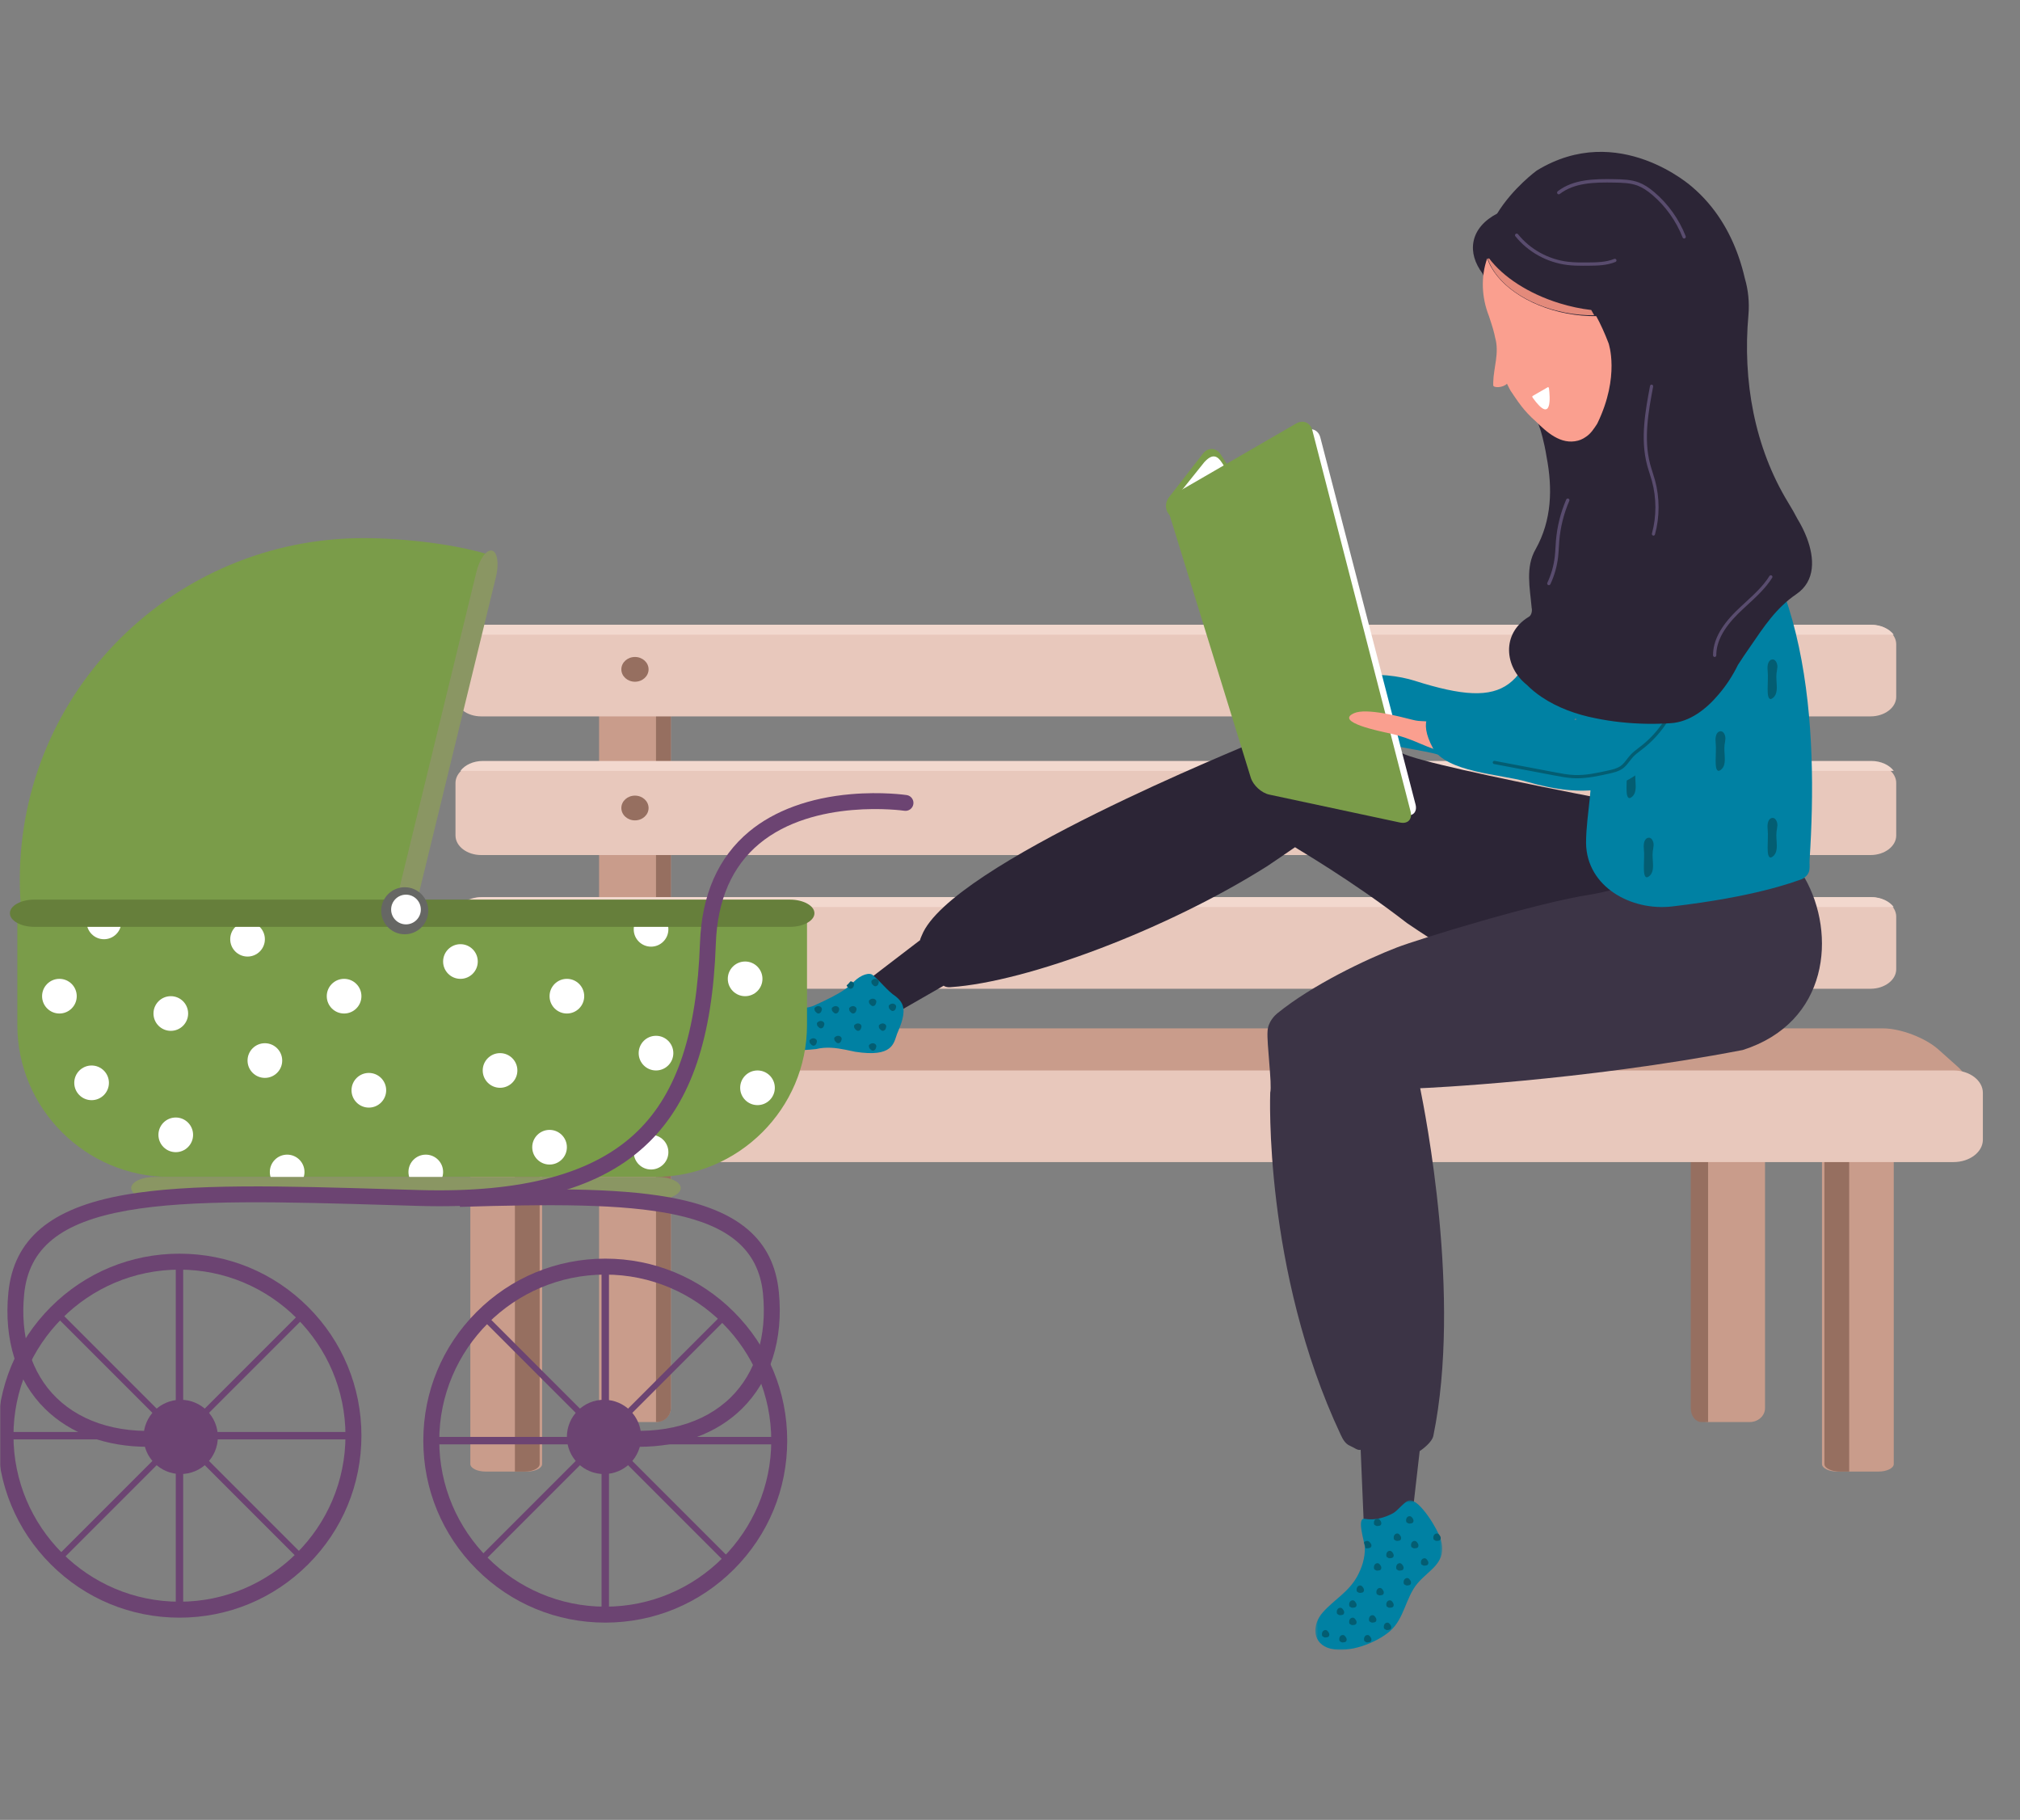 <?xml version="1.0" encoding="UTF-8"?>
<svg width="816px" height="735px" viewBox="0 0 816 735" version="1.1" xmlns="http://www.w3.org/2000/svg" xmlns:xlink="http://www.w3.org/1999/xlink">
    <rect x="0" y="0" width="816" height="735" fill="#808080" stroke="none"/>
    <title>HERO_stroller_park_bench</title>
    <defs>
        <polygon id="path-1" points="0.402 0.608 51.651 0.608 51.651 61 0.402 61"></polygon>
        <polygon id="path-3" points="0 605.332 801 605.332 801 0.332 0 0.332"></polygon>
    </defs>
    <g id="Patient-PBD-ZSD-Layout-(DSK)" stroke="none" stroke-width="1" fill="none" fill-rule="evenodd">
        <g id="4.3-Gloassary" transform="translate(-494, -186)">
            <g id="HERO_stroller_park_bench" transform="translate(494, 186)">
                <rect id="Rectangle" x="0" y="0" width="816" height="735"></rect>
                <g id="Group-273" transform="translate(400.5, 363.5) scale(-1, 1) translate(-400.5, -363.5) translate(0, 60)">
                    <path d="M110.811,199.332 C114.215,199.332 117,201.859 117,204.946 L117,508.719 C117,511.806 114.215,514.332 110.811,514.332 L94.19,514.332 C90.785,514.332 88,511.806 88,508.719 L88,204.946 C88,201.859 90.785,199.332 94.19,199.332 L110.811,199.332 Z" id="Fill-1" fill="#C99C8B"></path>
                    <path d="M113.709,199.332 L111,199.332 L111,514.332 L113.709,514.332 C116.069,514.332 118,511.806 118,508.719 L118,204.946 C118,201.859 116.069,199.332 113.709,199.332" id="Fill-3" fill="#966F60"></path>
                    <path d="M58.811,363.332 C62.215,363.332 65,364.704 65,366.38 L65,531.286 C65,532.961 62.215,534.332 58.811,534.332 L42.19,534.332 C38.785,534.332 36,532.961 36,531.286 L36,366.38 C36,364.704 38.785,363.332 42.19,363.332 L58.811,363.332 Z" id="Fill-5" fill="#C99C8B"></path>
                    <path d="M57.71,363.332 L54,363.332 L54,534.332 L57.71,534.332 C61.169,534.332 64,532.961 64,531.286 L64,366.38 C64,364.704 61.169,363.332 57.71,363.332" id="Fill-7" fill="#966F60"></path>
                    <path d="M604.811,363.332 C608.216,363.332 611,364.704 611,366.38 L611,531.285 C611,532.961 608.216,534.332 604.811,534.332 L588.19,534.332 C584.785,534.332 582,532.961 582,531.285 L582,366.38 C582,364.704 584.785,363.332 588.19,363.332 L604.811,363.332 Z" id="Fill-9" fill="#C99C8B"></path>
                    <path d="M593,363.332 L588.975,363.332 C585.689,363.332 583,364.704 583,366.38 L583,531.285 C583,532.961 585.689,534.332 588.975,534.332 L593,534.332 L593,363.332 Z" id="Fill-11" fill="#966F60"></path>
                    <path d="M552.811,199.332 C556.215,199.332 559,201.859 559,204.946 L559,508.719 C559,511.806 556.215,514.332 552.811,514.332 L536.19,514.332 C532.785,514.332 530,511.806 530,508.719 L530,204.946 C530,201.859 532.785,199.332 536.19,199.332 L552.811,199.332 Z" id="Fill-13" fill="#C99C8B"></path>
                    <path d="M536,199.332 L535.737,199.332 C532.581,199.332 530,201.859 530,204.946 L530,508.719 C530,511.806 532.581,514.332 535.737,514.332 L536,514.332 L536,199.332 Z" id="Fill-15" fill="#966F60"></path>
                    <path d="M617,221.436 C617,225.778 612.333,229.332 606.628,229.332 L45.372,229.332 C39.667,229.332 35,225.778 35,221.436 L35,200.228 C35,195.886 39.667,192.332 45.372,192.332 L606.628,192.332 C612.333,192.332 617,195.886 617,200.228 L617,221.436 Z" id="Fill-17" fill="#E8C8BC"></path>
                    <path d="M615,196.332 C613.223,193.951 609.827,192.332 605.952,192.332 L45.048,192.332 C41.173,192.332 37.777,193.951 36,196.332 L615,196.332 Z" id="Fill-19" fill="#F2D8CE"></path>
                    <path d="M642.959,370.695 C648.109,375.446 646.558,379.332 639.513,379.332 L13.428,379.332 C6.382,379.332 4.896,375.515 10.127,370.851 L18.016,363.814 C23.246,359.149 33.29,355.332 40.336,355.332 L613.492,355.332 C620.538,355.332 630.517,359.22 635.668,363.97 L642.959,370.695 Z" id="Fill-21" fill="#C99C8B"></path>
                    <path d="M652,400.308 C652,405.272 646.675,409.332 640.166,409.332 L11.832,409.332 C5.325,409.332 0,405.272 0,400.308 L0,381.357 C0,376.394 5.325,372.332 11.832,372.332 L640.166,372.332 C646.675,372.332 652,376.394 652,381.357 L652,400.308 Z" id="Fill-23" fill="#E8C8BC"></path>
                    <path d="M617,331.436 C617,335.779 612.333,339.332 606.628,339.332 L45.372,339.332 C39.667,339.332 35,335.779 35,331.436 L35,310.229 C35,305.886 39.667,302.332 45.372,302.332 L606.628,302.332 C612.333,302.332 617,305.886 617,310.229 L617,331.436 Z" id="Fill-25" fill="#E8C8BC"></path>
                    <path d="M615,306.332 C613.223,303.951 609.827,302.332 605.952,302.332 L45.048,302.332 C41.173,302.332 37.777,303.951 36,306.332 L615,306.332 Z" id="Fill-27" fill="#F2D8CE"></path>
                    <path d="M617,277.436 C617,281.779 612.333,285.332 606.628,285.332 L45.372,285.332 C39.667,285.332 35,281.779 35,277.436 L35,256.229 C35,251.886 39.667,248.332 45.372,248.332 L606.628,248.332 C612.333,248.332 617,251.886 617,256.229 L617,277.436 Z" id="Fill-29" fill="#E8C8BC"></path>
                    <path d="M615,251.332 C613.223,248.951 609.827,247.332 605.952,247.332 L45.048,247.332 C41.173,247.332 37.777,248.951 36,251.332 L615,251.332 Z" id="Fill-31" fill="#F2D8CE"></path>
                    <path d="M108,210.332 C108,213.094 105.538,215.332 102.499,215.332 C99.462,215.332 97,213.094 97,210.332 C97,207.571 99.462,205.332 102.499,205.332 C105.538,205.332 108,207.571 108,210.332" id="Fill-33" fill="#966F60"></path>
                    <path d="M108,266.332 C108,269.094 105.538,271.332 102.499,271.332 C99.462,271.332 97,269.094 97,266.332 C97,263.571 99.462,261.332 102.499,261.332 C105.538,261.332 108,263.571 108,266.332" id="Fill-35" fill="#966F60"></path>
                    <path d="M108,321.332 C108,324.094 105.538,326.332 102.499,326.332 C99.462,326.332 97,324.094 97,321.332 C97,318.571 99.462,316.332 102.499,316.332 C105.538,316.332 108,318.571 108,321.332" id="Fill-37" fill="#966F60"></path>
                    <path d="M550,210.332 C550,213.094 547.538,215.332 544.5,215.332 C541.462,215.332 539,213.094 539,210.332 C539,207.571 541.462,205.332 544.5,205.332 C547.538,205.332 550,207.571 550,210.332" id="Fill-39" fill="#966F60"></path>
                    <path d="M550,266.332 C550,269.094 547.538,271.332 544.5,271.332 C541.462,271.332 539,269.094 539,266.332 C539,263.571 541.462,261.332 544.5,261.332 C547.538,261.332 550,263.571 550,266.332" id="Fill-41" fill="#966F60"></path>
                    <path d="M550,321.332 C550,324.094 547.538,326.332 544.5,326.332 C541.462,326.332 539,324.094 539,321.332 C539,318.571 541.462,316.332 544.5,316.332 C547.538,316.332 550,318.571 550,321.332" id="Fill-43" fill="#966F60"></path>
                    <path d="M234.889,244.079 C242.953,239.994 251.283,236.192 260.214,233.82 C267.094,231.993 279.903,230.049 294.874,239.874 C296.459,240.914 417.285,289.067 428.622,317.782 C428.676,317.919 429.429,319.519 429.277,319.668 L453,337.821 L444.612,352.332 L419.799,338.101 C418.715,338.914 416.924,338.686 416.924,338.686 C385.754,336.54 329.477,315.284 289.246,289.919 C288.449,289.416 280.885,284.277 277.854,282.165 C277.33,282.672 255.232,295.312 232.638,312.804 C207.414,329.974 197.071,334.268 171.585,330.096 C118.873,316.844 106.155,273.231 105,271.897 C105.296,271.621 223.318,250.289 234.889,244.079" id="Fill-45" fill="#2C2536"></path>
                    <path d="M71.997,294.527 C72.133,294.654 94.014,294.161 119.115,293.332 C135.021,294.522 148.626,299.781 158.676,301.312 C180.131,304.581 227.873,319.244 236.794,322.688 C249.172,327.466 270.902,337.777 285.034,349.279 C285.887,349.974 288.781,352.614 288.958,356.521 C289.331,361.415 287.057,377.873 287.877,381.269 C287.877,381.269 290.731,452.897 259.372,519.536 C258.55,521.284 257.567,523.11 255.678,523.916 C253.782,524.726 252.628,525.877 251.345,525.536 L249.967,558.35 L231.434,560.332 L227.51,526.076 C225.072,524.456 222.394,521.903 222,519.983 C210.428,463.624 225.406,389.02 227.3,379.507 C225.547,379.465 162.188,376.612 97,364.071 C62.242,353.011 59.065,317.253 71.997,294.527" id="Fill-47" fill="#3C3446"></path>
                    <path d="M251.763,218.103 C250.821,219.715 252.119,224.115 251,224.364 C253.61,224.975 261.257,225.068 263.889,224.977 C267.421,224.854 271.105,225.001 274.642,225.603 C277.797,226.14 289.925,227.94 284.718,222.631 C281.501,219.352 276.633,218.63 272.147,218.029 C268.906,217.595 265.661,217.173 262.414,216.816 C260.895,216.649 258.71,216.292 257.231,216.336 C254.729,216.413 253.024,215.947 251.763,218.103" id="Fill-49" fill="#E38A7B"></path>
                    <path d="M175.049,179.929 C171.565,166.437 153.839,130.864 135.418,153.922 C126.058,165.638 138.326,180.084 143.603,190.728 C163.072,230.005 171.543,258.823 220.366,244.68 C230.661,241.698 252.904,240.936 258.219,231.02 C269.996,209.051 241.282,211.203 229.613,214.915 C190.915,227.223 184.972,217.665 175.049,179.929" id="Fill-51" fill="#0081A3"></path>
                    <path d="M273.984,114.013 C271.28,112.458 268.426,113.659 267.642,116.682 L229.18,264.889 C228.396,267.912 230.249,269.856 233.3,269.208 L284.527,258.338 C287.577,257.691 290.832,254.721 291.758,251.74 L323.72,149.008 C324.648,146.026 323.195,142.314 320.491,140.759 L273.984,114.013 Z" id="Fill-53" fill="#FFFFFF"></path>
                    <path d="M273.937,181.42 C270.984,183.212 270.11,182.281 271.994,179.351 L307.818,123.634 C309.702,120.702 312.992,120.551 315.128,123.296 L328.748,140.797 C330.886,143.543 330.217,147.256 327.264,149.048 L273.937,181.42 Z" id="Fill-55" fill="#7A9C49"></path>
                    <path d="M273.896,184.426 C270.984,186.207 270.122,185.282 271.981,182.368 L307.302,126.996 C309.159,124.083 311.169,122.994 314.51,126.661 L325.767,140.702 C327.873,143.43 327.214,147.121 324.302,148.902 L273.896,184.426 Z" id="Fill-57" fill="#FFFFFF"></path>
                    <path d="M277.405,111.039 C274.616,109.424 271.671,110.672 270.862,113.811 L231.186,267.717 C230.377,270.857 232.288,272.875 235.435,272.203 L288.28,260.915 C291.427,260.243 294.784,257.159 295.741,254.063 L328.711,147.38 C329.668,144.283 328.169,140.429 325.38,138.814 L277.405,111.039 Z" id="Fill-59" fill="#7A9C49"></path>
                    <path d="M73.024,295.027 C77.184,296.5 92.128,302.152 125.477,306.088 C141.975,308.036 160.052,298.215 160.297,280.5 C160.297,268.197 156.525,255.744 159.248,243.496 C161.033,235.472 164.466,230.059 171.822,216.772 C183.389,195.882 173.048,171.499 165.326,151.237 C163.956,148.062 153.921,126.965 152.25,127.65 C142.302,136.361 132.603,127.517 129.535,124.395 C128.174,123.766 119.294,128 115.89,130.354 C69.569,162.396 66.626,235.226 69.987,287.147 C70.194,290.359 69.078,292.802 73.024,295.027" id="Fill-61" fill="#0081A3"></path>
                    <path d="M143.928,251.124 C143.505,254.859 144.824,262.479 142.656,262.33 C141.749,262.055 141.053,261.264 140.684,260.37 C140.316,259.477 140.237,258.485 140.243,257.515 C140.255,255.612 140.573,253.704 140.344,251.816 C140.242,250.987 140.036,250.17 140.003,249.336 C139.947,247.951 140.819,245.791 142.513,246.457 C144.135,247.095 144.082,249.775 143.928,251.124" id="Fill-63" fill="#035D72"></path>
                    <path d="M86.928,211.124 C86.505,214.859 87.825,222.479 85.656,222.33 C84.749,222.055 84.053,221.264 83.684,220.37 C83.316,219.477 83.237,218.485 83.243,217.514 C83.255,215.612 83.573,213.704 83.344,211.816 C83.243,210.987 83.036,210.17 83.003,209.336 C82.947,207.951 83.819,205.791 85.513,206.457 C87.135,207.096 87.082,209.775 86.928,211.124" id="Fill-65" fill="#035D72"></path>
                    <path d="M163.928,210.124 C163.505,213.859 164.824,221.478 162.656,221.33 C161.749,221.054 161.053,220.263 160.684,219.37 C160.316,218.476 160.237,217.485 160.243,216.514 C160.255,214.612 160.573,212.703 160.344,210.816 C160.242,209.987 160.036,209.17 160.003,208.336 C159.947,206.951 160.819,204.791 162.513,205.457 C164.135,206.096 164.082,208.775 163.928,210.124" id="Fill-67" fill="#035D72"></path>
                    <path d="M136.928,150.124 C136.505,153.859 137.824,161.478 135.656,161.33 C134.749,161.054 134.052,160.264 133.683,159.37 C133.316,158.476 133.237,157.485 133.243,156.514 C133.255,154.612 133.573,152.703 133.344,150.816 C133.242,149.987 133.036,149.17 133.003,148.336 C132.947,146.951 133.818,144.791 135.513,145.457 C137.135,146.096 137.082,148.775 136.928,150.124" id="Fill-69" fill="#035D72"></path>
                    <path d="M142.928,191.124 C142.504,194.859 143.824,202.478 141.655,202.33 C140.749,202.054 140.052,201.263 139.683,200.37 C139.315,199.476 139.237,198.485 139.242,197.514 C139.255,195.612 139.573,193.703 139.343,191.816 C139.242,190.987 139.036,190.17 139.003,189.336 C138.946,187.951 139.818,185.791 141.513,186.457 C143.135,187.096 143.082,189.775 142.928,191.124" id="Fill-71" fill="#035D72"></path>
                    <path d="M162.928,171.124 C162.504,174.859 163.824,182.478 161.655,182.33 C160.749,182.054 160.052,181.264 159.683,180.37 C159.315,179.476 159.237,178.485 159.242,177.514 C159.255,175.612 159.572,173.703 159.343,171.816 C159.242,170.987 159.036,170.17 159.003,169.336 C158.947,167.951 159.818,165.791 161.513,166.457 C163.135,167.096 163.082,169.775 162.928,171.124" id="Fill-73" fill="#035D72"></path>
                    <path d="M107.928,240.124 C107.505,243.859 108.825,251.478 106.656,251.33 C105.749,251.054 105.053,250.263 104.684,249.37 C104.316,248.476 104.237,247.485 104.243,246.514 C104.255,244.612 104.573,242.703 104.344,240.816 C104.242,239.987 104.036,239.17 104.003,238.336 C103.947,236.951 104.819,234.791 106.513,235.457 C108.135,236.096 108.082,238.775 107.928,240.124" id="Fill-75" fill="#035D72"></path>
                    <path d="M136.928,283.124 C136.505,286.859 137.824,294.478 135.656,294.33 C134.749,294.054 134.052,293.263 133.683,292.37 C133.316,291.476 133.237,290.485 133.243,289.514 C133.255,287.612 133.573,285.703 133.344,283.816 C133.242,282.987 133.036,282.17 133.003,281.336 C132.947,279.951 133.818,277.791 135.513,278.457 C137.135,279.096 137.082,281.775 136.928,283.124" id="Fill-77" fill="#035D72"></path>
                    <path d="M86.928,275.124 C86.505,278.859 87.825,286.478 85.656,286.33 C84.749,286.054 84.053,285.263 83.684,284.37 C83.316,283.476 83.237,282.485 83.243,281.514 C83.255,279.612 83.573,277.703 83.344,275.816 C83.243,274.987 83.036,274.17 83.003,273.336 C82.947,271.951 83.819,269.791 85.513,270.457 C87.135,271.096 87.082,273.775 86.928,275.124" id="Fill-79" fill="#035D72"></path>
                    <path d="M138.616,145.332 C138.645,145.332 138.673,145.332 138.702,145.332 C146.943,145.273 153.474,143.755 158.668,140.692 C158.986,140.505 159.095,140.09 158.91,139.767 C158.725,139.443 158.318,139.334 158,139.521 C153.012,142.463 146.696,143.921 138.692,143.978 C136.147,143.99 133.457,143.08 130.864,142.194 C129.641,141.776 128.375,141.343 127.151,141.02 C123.637,140.095 120.243,136.097 118.238,132.663 C118.05,132.342 117.641,132.237 117.325,132.427 C117.01,132.618 116.906,133.033 117.093,133.355 C119.234,137.02 122.912,141.302 126.817,142.332 C127.996,142.642 129.183,143.048 130.441,143.478 C133.109,144.389 135.868,145.332 138.616,145.332" id="Fill-81" fill="#035D72"></path>
                    <path d="M127.703,140.332 C127.953,140.332 128.195,140.192 128.322,139.947 L131.265,134.255 C131.587,133.632 131.92,132.987 132.287,132.388 C132.478,132.077 132.689,131.762 132.874,131.483 C133.096,131.151 133.017,130.695 132.698,130.463 C132.379,130.232 131.94,130.315 131.719,130.647 C131.527,130.936 131.307,131.263 131.102,131.599 C130.706,132.244 130.361,132.913 130.026,133.561 L127.084,139.252 C126.9,139.609 127.027,140.053 127.369,140.244 C127.476,140.304 127.59,140.332 127.703,140.332" id="Fill-83" fill="#035D72"></path>
                    <path d="M153.26,140.332 C153.435,140.332 153.612,140.274 153.752,140.157 C154.058,139.905 154.084,139.47 153.812,139.186 C153.441,138.8 153.15,138.36 152.945,137.878 C152.863,137.684 152.794,137.48 152.72,137.264 C152.636,137.017 152.548,136.761 152.435,136.504 C152.166,135.89 151.789,135.352 151.424,134.831 C151.122,134.399 150.836,133.991 150.622,133.561 C150.56,133.435 150.502,133.305 150.444,133.175 C150.17,132.564 149.86,131.871 149.139,131.441 C148.795,131.236 148.338,131.329 148.118,131.649 C147.897,131.969 147.996,132.395 148.341,132.6 C148.672,132.797 148.869,133.238 149.078,133.705 C149.144,133.85 149.209,133.996 149.278,134.137 C149.537,134.658 149.866,135.129 150.185,135.583 C150.527,136.07 150.849,136.532 151.066,137.024 C151.156,137.23 151.23,137.449 151.31,137.681 C151.387,137.91 151.469,138.146 151.569,138.384 C151.838,139.016 152.222,139.595 152.708,140.102 C152.855,140.255 153.057,140.332 153.26,140.332" id="Fill-85" fill="#035D72"></path>
                    <path d="M145.091,142.332 C145.539,142.332 145.922,142.054 145.966,141.683 C146.151,140.127 145.543,138.68 144.956,137.28 C144.748,136.785 144.551,136.318 144.387,135.844 C144.106,135.031 143.917,134.167 143.733,133.332 L142,133.585 C142.191,134.454 142.388,135.353 142.693,136.235 C142.87,136.746 143.083,137.254 143.29,137.746 C143.841,139.059 144.361,140.298 144.213,141.545 C144.167,141.939 144.521,142.29 145.005,142.329 C145.034,142.332 145.063,142.332 145.091,142.332" id="Fill-87" fill="#035D72"></path>
                    <path d="M134.929,141.332 C135.402,141.332 135.806,141.071 135.852,140.721 L136.996,132.073 C137.045,131.702 136.671,131.372 136.161,131.336 C135.654,131.299 135.197,131.572 135.147,131.944 L134.004,140.592 C133.956,140.963 134.329,141.293 134.839,141.33 C134.87,141.332 134.9,141.332 134.929,141.332" id="Fill-89" fill="#035D72"></path>
                    <path d="M211.027,238.036 C210.671,240.246 213.991,244.559 212.858,245.332 C216.013,244.852 224.53,241.556 227.407,240.285 C231.271,238.578 235.417,237.104 239.594,236.201 C243.322,235.395 262.057,231.626 254.013,228.041 C249.047,225.828 235.605,229.386 230.377,230.712 C226.598,231.67 226.035,230.825 222.283,231.872 C220.528,232.362 217.952,232.935 216.333,233.643 C213.592,234.839 211.502,235.08 211.027,238.036" id="Fill-91" fill="#FA9F8F"></path>
                    <path d="M139.049,190.929 C135.565,177.437 117.839,141.864 99.418,164.922 C90.058,176.638 102.326,191.084 107.603,201.729 C127.072,241.004 135.543,269.822 184.366,255.68 C194.661,252.698 216.903,251.936 222.219,242.02 C233.996,220.051 205.282,222.203 193.613,225.914 C154.915,238.223 148.972,228.665 139.049,190.929" id="Fill-93" fill="#0081A3"></path>
                    <path d="M163.927,254.332 C164.339,254.332 164.752,254.324 165.166,254.306 C167.82,254.193 170.443,253.695 172.981,253.215 L197.454,248.575 C197.821,248.506 198.06,248.163 197.987,247.81 C197.915,247.457 197.558,247.226 197.191,247.298 L172.718,251.937 C170.23,252.409 167.657,252.897 165.105,253.006 C160.513,253.201 155.926,252.193 151.49,251.219 C149.721,250.83 147.716,250.39 146.228,249.292 C145.267,248.583 144.54,247.632 143.769,246.624 C143.323,246.041 142.861,245.436 142.346,244.877 C141.352,243.799 140.178,242.906 139.042,242.044 C138.726,241.804 138.411,241.565 138.1,241.321 C131.684,236.307 126.793,229.37 124.326,221.789 C124.213,221.446 123.833,221.255 123.476,221.362 C123.119,221.469 122.92,221.834 123.031,222.177 C125.576,230 130.623,237.157 137.243,242.33 C137.559,242.578 137.879,242.821 138.2,243.065 C139.34,243.931 140.417,244.748 141.331,245.741 C141.805,246.255 142.248,246.834 142.677,247.395 C143.469,248.431 144.288,249.502 145.401,250.324 C147.125,251.596 149.284,252.07 151.187,252.489 C155.32,253.396 159.581,254.332 163.927,254.332" id="Fill-95" fill="#035D72"></path>
                    <g id="Group-99" transform="translate(218, 545.332)">
                        <mask id="mask-2" fill="white">
                            <use xlink:href="#path-1"></use>
                        </mask>
                        <g id="Clip-98"></g>
                        <path d="M31.672,8.078 C27.771,8.794 23.703,7.665 20.272,5.831 C18.302,4.779 15.434,0.707 13.465,0.611 C9.362,0.409 2.216,12.372 1.07,16.142 C-1.871,25.825 5.57,28.439 10.348,34.103 C15.236,39.896 15.687,48.416 21.52,53.453 C27.104,58.277 38.09,62.388 45.42,60.555 C53.088,58.636 53.086,50.87 48.623,45.838 C44.126,40.766 38.286,37.713 34.804,31.434 C32.862,27.934 31.551,23.9 31.648,19.65 C31.694,17.611 35.182,7.434 31.672,8.078" id="Fill-97" fill="#0081A3" mask="url(#mask-2)"></path>
                    </g>
                    <path d="M259.111,603.247 C258.75,603.384 258.353,603.332 257.976,603.261 C257.77,603.221 257.559,603.175 257.387,603.051 C257.073,602.826 256.953,602.377 257.017,601.982 C257.08,601.586 257.299,601.236 257.546,600.932 C257.688,600.755 257.845,600.586 258.039,600.474 C258.574,600.162 259.3,600.392 259.671,600.905 C260.041,601.42 260.083,602.145 259.875,602.754 C259.875,602.754 259.471,603.109 259.111,603.247" id="Fill-100" fill="#035D72"></path>
                    <path d="M266.111,601.247 C265.75,601.385 265.353,601.331 264.975,601.26 C264.77,601.221 264.559,601.175 264.386,601.051 C264.074,600.826 263.953,600.377 264.016,599.982 C264.081,599.586 264.298,599.236 264.546,598.932 C264.688,598.755 264.846,598.586 265.038,598.474 C265.574,598.162 266.3,598.392 266.671,598.905 C267.042,599.42 267.083,600.145 266.875,600.754 C266.875,600.754 266.471,601.109 266.111,601.247" id="Fill-102" fill="#035D72"></path>
                    <path d="M260.111,592.247 C259.75,592.384 259.353,592.331 258.976,592.259 C258.77,592.221 258.559,592.176 258.387,592.051 C258.073,591.826 257.953,591.377 258.017,590.982 C258.08,590.586 258.299,590.236 258.546,589.932 C258.688,589.755 258.845,589.585 259.039,589.473 C259.574,589.163 260.3,589.391 260.671,589.905 C261.041,590.42 261.083,591.145 260.875,591.754 C260.875,591.754 260.471,592.11 260.111,592.247" id="Fill-104" fill="#035D72"></path>
                    <path d="M255.11,596.247 C254.75,596.384 254.352,596.331 253.975,596.26 C253.77,596.222 253.559,596.175 253.386,596.051 C253.073,595.826 252.952,595.377 253.017,594.982 C253.081,594.586 253.299,594.237 253.545,593.931 C253.687,593.755 253.846,593.586 254.038,593.474 C254.574,593.162 255.3,593.392 255.671,593.906 C256.042,594.42 256.083,595.146 255.875,595.754 C255.875,595.754 255.471,596.11 255.11,596.247" id="Fill-106" fill="#035D72"></path>
                    <path d="M255.111,589.247 C254.75,589.384 254.352,589.331 253.975,589.26 C253.77,589.222 253.559,589.176 253.387,589.051 C253.073,588.826 252.953,588.377 253.017,587.982 C253.08,587.586 253.299,587.237 253.545,586.931 C253.688,586.755 253.846,586.586 254.039,586.474 C254.574,586.162 255.3,586.392 255.671,586.906 C256.042,587.42 256.084,588.146 255.874,588.754 C255.874,588.754 255.471,589.11 255.111,589.247" id="Fill-108" fill="#035D72"></path>
                    <path d="M240.111,589.247 C239.75,589.384 239.353,589.331 238.975,589.26 C238.77,589.222 238.56,589.175 238.387,589.051 C238.073,588.826 237.953,588.377 238.017,587.982 C238.08,587.586 238.299,587.237 238.545,586.931 C238.688,586.755 238.846,586.586 239.039,586.474 C239.574,586.162 240.3,586.392 240.671,586.906 C241.042,587.42 241.084,588.146 240.874,588.754 C240.874,588.754 240.471,589.11 240.111,589.247" id="Fill-110" fill="#035D72"></path>
                    <path d="M249.111,603.247 C248.75,603.384 248.352,603.331 247.975,603.26 C247.77,603.221 247.559,603.176 247.387,603.051 C247.073,602.826 246.953,602.377 247.017,601.982 C247.08,601.586 247.299,601.236 247.545,600.932 C247.687,600.755 247.846,600.585 248.038,600.473 C248.574,600.163 249.3,600.391 249.671,600.905 C250.042,601.42 250.084,602.145 249.874,602.754 C249.874,602.754 249.471,603.11 249.111,603.247" id="Fill-112" fill="#035D72"></path>
                    <path d="M241.111,598.247 C240.751,598.384 240.352,598.331 239.975,598.26 C239.77,598.221 239.559,598.176 239.387,598.051 C239.073,597.826 238.952,597.377 239.017,596.982 C239.081,596.586 239.299,596.236 239.545,595.932 C239.687,595.755 239.846,595.585 240.038,595.473 C240.574,595.163 241.3,595.391 241.671,595.905 C242.042,596.42 242.083,597.145 241.875,597.754 C241.875,597.754 241.471,598.109 241.111,598.247" id="Fill-114" fill="#035D72"></path>
                    <path d="M233.11,580.247 C232.751,580.384 232.352,580.331 231.975,580.26 C231.77,580.221 231.559,580.176 231.387,580.052 C231.073,579.826 230.952,579.377 231.017,578.982 C231.081,578.586 231.299,578.236 231.545,577.932 C231.687,577.755 231.846,577.585 232.038,577.473 C232.574,577.163 233.3,577.391 233.671,577.905 C234.042,578.42 234.084,579.145 233.874,579.754 C233.874,579.754 233.47,580.11 233.11,580.247" id="Fill-116" fill="#035D72"></path>
                    <path d="M247.111,595.247 C246.75,595.384 246.353,595.331 245.976,595.26 C245.77,595.221 245.559,595.176 245.387,595.051 C245.073,594.826 244.953,594.377 245.017,593.982 C245.08,593.586 245.299,593.237 245.546,592.932 C245.688,592.755 245.845,592.585 246.039,592.473 C246.574,592.163 247.301,592.391 247.671,592.905 C248.041,593.42 248.083,594.145 247.875,594.754 C247.875,594.754 247.471,595.11 247.111,595.247" id="Fill-118" fill="#035D72"></path>
                    <path d="M244.111,584.247 C243.75,584.384 243.353,584.331 242.975,584.26 C242.77,584.222 242.559,584.175 242.386,584.051 C242.074,583.826 241.953,583.377 242.016,582.981 C242.081,582.586 242.298,582.237 242.546,581.931 C242.688,581.755 242.846,581.586 243.038,581.474 C243.574,581.162 244.3,581.392 244.671,581.906 C245.042,582.42 245.083,583.146 244.875,583.754 C244.875,583.754 244.471,584.11 244.111,584.247" id="Fill-120" fill="#035D72"></path>
                    <path d="M236.111,574.247 C235.75,574.384 235.352,574.331 234.975,574.26 C234.77,574.221 234.559,574.176 234.387,574.052 C234.073,573.826 233.953,573.377 234.017,572.982 C234.08,572.586 234.299,572.236 234.545,571.932 C234.688,571.755 234.846,571.585 235.039,571.473 C235.574,571.163 236.3,571.391 236.671,571.906 C237.042,572.42 237.084,573.145 236.874,573.754 C236.874,573.754 236.471,574.11 236.111,574.247" id="Fill-122" fill="#035D72"></path>
                    <path d="M230.111,565.247 C229.75,565.384 229.353,565.331 228.975,565.259 C228.77,565.221 228.559,565.176 228.386,565.051 C228.074,564.826 227.953,564.377 228.016,563.982 C228.081,563.586 228.299,563.236 228.546,562.932 C228.688,562.755 228.846,562.585 229.038,562.473 C229.574,562.163 230.3,562.391 230.671,562.905 C231.042,563.42 231.083,564.145 230.875,564.754 C230.875,564.754 230.471,565.11 230.111,565.247" id="Fill-124" fill="#035D72"></path>
                    <path d="M221.111,562.247 C220.75,562.384 220.353,562.331 219.976,562.26 C219.77,562.222 219.559,562.175 219.387,562.051 C219.073,561.826 218.953,561.377 219.017,560.981 C219.08,560.586 219.299,560.237 219.546,559.931 C219.688,559.754 219.845,559.586 220.039,559.474 C220.574,559.162 221.3,559.392 221.671,559.906 C222.041,560.42 222.083,561.146 221.875,561.754 C221.875,561.754 221.471,562.11 221.111,562.247" id="Fill-126" fill="#035D72"></path>
                    <path d="M226.111,572.247 C225.75,572.384 225.353,572.331 224.975,572.26 C224.77,572.222 224.559,572.176 224.387,572.051 C224.073,571.826 223.953,571.377 224.017,570.982 C224.08,570.586 224.299,570.237 224.546,569.931 C224.688,569.755 224.845,569.586 225.039,569.474 C225.574,569.162 226.3,569.392 226.671,569.906 C227.041,570.42 227.083,571.146 226.875,571.754 C226.875,571.754 226.471,572.11 226.111,572.247" id="Fill-128" fill="#035D72"></path>
                    <path d="M245.111,574.247 C244.75,574.384 244.352,574.331 243.975,574.26 C243.77,574.222 243.559,574.175 243.387,574.051 C243.073,573.826 242.953,573.377 243.017,572.981 C243.08,572.586 243.299,572.237 243.545,571.931 C243.688,571.754 243.846,571.586 244.039,571.474 C244.574,571.162 245.3,571.392 245.671,571.906 C246.042,572.42 246.084,573.146 245.874,573.754 C245.874,573.754 245.471,574.11 245.111,574.247" id="Fill-130" fill="#035D72"></path>
                    <path d="M237.111,562.247 C236.75,562.384 236.352,562.331 235.975,562.26 C235.77,562.221 235.559,562.176 235.387,562.051 C235.073,561.826 234.953,561.377 235.017,560.982 C235.08,560.586 235.299,560.237 235.545,559.932 C235.687,559.755 235.846,559.585 236.038,559.473 C236.574,559.163 237.3,559.391 237.671,559.905 C238.042,560.42 238.084,561.145 237.874,561.753 C237.874,561.753 237.47,562.11 237.111,562.247" id="Fill-132" fill="#035D72"></path>
                    <path d="M232.111,555.247 C231.75,555.384 231.353,555.331 230.976,555.26 C230.77,555.222 230.559,555.175 230.387,555.051 C230.073,554.826 229.953,554.377 230.017,553.981 C230.08,553.586 230.299,553.237 230.546,552.931 C230.688,552.755 230.845,552.586 231.039,552.474 C231.574,552.162 232.3,552.392 232.671,552.906 C233.041,553.42 233.083,554.146 232.875,554.754 C232.875,554.754 232.471,555.11 232.111,555.247" id="Fill-134" fill="#035D72"></path>
                    <path d="M245.111,556.247 C244.75,556.384 244.352,556.331 243.975,556.26 C243.77,556.222 243.559,556.176 243.387,556.051 C243.073,555.826 242.953,555.377 243.017,554.982 C243.08,554.586 243.299,554.237 243.545,553.932 C243.687,553.755 243.846,553.586 244.038,553.474 C244.574,553.162 245.3,553.392 245.671,553.906 C246.042,554.42 246.084,555.146 245.874,555.754 C245.874,555.754 245.471,556.11 245.111,556.247" id="Fill-136" fill="#035D72"></path>
                    <path d="M250,562.909 C249.983,562.966 249.966,563.024 249.952,563.084 C249.944,563.126 249.939,563.167 249.932,563.208 C249.929,563.22 249.924,563.231 249.92,563.244 C249.829,563.446 249.764,563.652 249.734,563.86 C249.685,563.975 249.645,564.092 249.618,564.211 L249.602,564.293 C249.571,564.43 249.558,564.566 249.558,564.702 C249.532,564.777 249.503,564.848 249.487,564.929 C249.464,565.028 249.451,565.124 249.442,565.218 C249.417,565.228 249.392,565.239 249.369,565.247 C248.964,565.384 248.517,565.331 248.093,565.26 C247.864,565.222 247.627,565.175 247.434,565.051 C247.081,564.826 246.947,564.377 247.019,563.981 C247.09,563.586 247.335,563.237 247.611,562.931 C247.771,562.755 247.948,562.586 248.165,562.474 C248.767,562.162 249.581,562.392 249.997,562.906 C249.998,562.907 249.999,562.908 250,562.909" id="Fill-138" fill="#035D72"></path>
                    <path d="M240.111,569.247 C239.75,569.384 239.353,569.332 238.976,569.26 C238.77,569.221 238.559,569.176 238.387,569.051 C238.073,568.826 237.953,568.377 238.017,567.982 C238.08,567.586 238.299,567.236 238.546,566.932 C238.688,566.755 238.845,566.586 239.039,566.474 C239.574,566.162 240.3,566.392 240.671,566.905 C241.041,567.42 241.083,568.146 240.875,568.754 C240.875,568.754 240.471,569.109 240.111,569.247" id="Fill-140" fill="#035D72"></path>
                    <path d="M252.111,583.247 C251.75,583.384 251.352,583.332 250.975,583.261 C250.77,583.221 250.559,583.176 250.387,583.051 C250.073,582.826 249.953,582.377 250.017,581.982 C250.08,581.586 250.299,581.236 250.545,580.932 C250.688,580.755 250.845,580.586 251.038,580.474 C251.574,580.162 252.3,580.392 252.671,580.905 C253.041,581.42 253.083,582.145 252.875,582.754 C252.875,582.754 252.471,583.11 252.111,583.247" id="Fill-142" fill="#035D72"></path>
                    <path d="M500.045,352.724 C496.172,346.071 483.826,346.887 482.29,346.946 C478.755,347.293 475.052,347.457 471.919,346.029 C461.018,341.059 458.582,339.02 456.041,336.468 C453.138,333.555 449.619,332.615 448.375,333.886 C445.031,336.618 442.734,340.019 439.142,342.447 C438.231,343.193 436.406,344.684 436.068,347.283 C435.576,351.047 437.905,355.653 438.631,357.594 C440.008,361.278 440.243,367.176 455.575,364.774 C456.865,364.503 458.153,364.217 459.445,363.961 C463.321,363.193 467.236,362.695 471.379,363.697 C472.676,363.868 482.927,364.743 487.136,364.256 C495.249,363.319 503.925,359.389 500.045,352.724" id="Fill-144" fill="#0081A3"></path>
                    <path d="M496.913,354.045 C496.797,354.402 496.505,354.685 496.213,354.942 C496.053,355.081 495.884,355.221 495.677,355.289 C495.299,355.412 494.863,355.262 494.584,354.996 C494.306,354.731 494.162,354.371 494.071,354.012 C494.018,353.803 493.98,353.588 494.012,353.376 C494.096,352.787 494.735,352.344 495.381,352.333 C496.027,352.322 496.637,352.684 496.996,353.178 C496.996,353.178 497.029,353.688 496.913,354.045" id="Fill-146" fill="#035D72"></path>
                    <path d="M488.913,351.045 C488.797,351.403 488.505,351.685 488.213,351.942 C488.053,352.081 487.884,352.222 487.676,352.289 C487.298,352.412 486.863,352.262 486.584,351.996 C486.306,351.732 486.162,351.371 486.07,351.012 C486.018,350.803 485.98,350.588 486.012,350.376 C486.096,349.787 486.735,349.344 487.381,349.333 C488.027,349.322 488.637,349.684 488.996,350.178 C488.996,350.178 489.029,350.688 488.913,351.045" id="Fill-148" fill="#035D72"></path>
                    <path d="M478.913,351.045 C478.797,351.403 478.505,351.685 478.213,351.942 C478.053,352.081 477.884,352.222 477.677,352.289 C477.298,352.412 476.863,352.262 476.584,351.996 C476.306,351.732 476.162,351.371 476.071,351.012 C476.018,350.803 475.98,350.588 476.012,350.376 C476.096,349.787 476.735,349.344 477.381,349.333 C478.027,349.322 478.637,349.684 478.996,350.178 C478.996,350.178 479.029,350.688 478.913,351.045" id="Fill-150" fill="#035D72"></path>
                    <path d="M473.913,361.045 C473.797,361.402 473.505,361.685 473.213,361.942 C473.053,362.081 472.885,362.221 472.677,362.289 C472.298,362.412 471.863,362.262 471.584,361.996 C471.306,361.731 471.162,361.371 471.07,361.012 C471.018,360.803 470.98,360.588 471.012,360.376 C471.096,359.787 471.735,359.344 472.381,359.333 C473.027,359.322 473.637,359.684 473.996,360.178 C473.996,360.178 474.029,360.688 473.913,361.045" id="Fill-152" fill="#035D72"></path>
                    <path d="M490.913,361.045 C490.797,361.402 490.505,361.684 490.213,361.942 C490.053,362.081 489.884,362.222 489.676,362.288 C489.298,362.412 488.863,362.262 488.584,361.996 C488.306,361.732 488.161,361.371 488.07,361.012 C488.018,360.803 487.98,360.588 488.012,360.376 C488.096,359.787 488.735,359.344 489.381,359.333 C490.027,359.322 490.637,359.684 490.996,360.178 C490.996,360.178 491.029,360.688 490.913,361.045" id="Fill-154" fill="#035D72"></path>
                    <path d="M463.914,360.045 C463.798,360.402 463.506,360.685 463.213,360.942 C463.054,361.081 462.885,361.221 462.677,361.289 C462.299,361.412 461.863,361.262 461.584,360.996 C461.307,360.731 461.161,360.371 461.071,360.012 C461.018,359.803 460.98,359.588 461.011,359.376 C461.096,358.787 461.735,358.344 462.381,358.333 C463.027,358.322 463.637,358.684 463.996,359.178 C463.996,359.178 464.029,359.688 463.914,360.045" id="Fill-156" fill="#035D72"></path>
                    <path d="M481.913,358.045 C481.797,358.402 481.505,358.685 481.213,358.942 C481.053,359.081 480.884,359.222 480.677,359.288 C480.298,359.412 479.863,359.262 479.584,358.996 C479.306,358.732 479.162,358.371 479.07,358.012 C479.018,357.803 478.98,357.588 479.012,357.376 C479.096,356.787 479.735,356.344 480.381,356.333 C481.027,356.322 481.637,356.684 481.996,357.178 C481.996,357.178 482.029,357.689 481.913,358.045" id="Fill-158" fill="#035D72"></path>
                    <path d="M470.913,354.045 C470.797,354.402 470.505,354.684 470.213,354.942 C470.053,355.081 469.885,355.222 469.677,355.288 C469.299,355.412 468.863,355.262 468.584,354.996 C468.306,354.732 468.162,354.371 468.071,354.012 C468.018,353.803 467.98,353.588 468.012,353.376 C468.096,352.787 468.735,352.344 469.381,352.333 C470.027,352.322 470.637,352.684 470.996,353.178 C470.996,353.178 471.029,353.689 470.913,354.045" id="Fill-160" fill="#035D72"></path>
                    <path d="M455.914,355.045 C455.797,355.402 455.505,355.685 455.213,355.942 C455.053,356.081 454.885,356.222 454.677,356.288 C454.299,356.412 453.864,356.262 453.584,355.996 C453.306,355.732 453.162,355.371 453.071,355.012 C453.018,354.803 452.98,354.588 453.012,354.376 C453.096,353.787 453.735,353.344 454.381,353.333 C455.027,353.322 455.637,353.684 455.996,354.178 C455.996,354.178 456.029,354.688 455.914,355.045" id="Fill-162" fill="#035D72"></path>
                    <path d="M445.914,355.045 C445.797,355.402 445.505,355.685 445.213,355.942 C445.053,356.081 444.885,356.221 444.677,356.289 C444.299,356.412 443.863,356.262 443.584,355.996 C443.306,355.731 443.162,355.371 443.071,355.012 C443.018,354.803 442.98,354.588 443.011,354.376 C443.097,353.787 443.735,353.344 444.381,353.333 C445.027,353.322 445.637,353.685 445.996,354.178 C445.996,354.178 446.029,354.688 445.914,355.045" id="Fill-164" fill="#035D72"></path>
                    <path d="M449.913,363.045 C449.798,363.402 449.506,363.684 449.213,363.942 C449.053,364.081 448.884,364.222 448.677,364.288 C448.298,364.412 447.863,364.262 447.584,363.996 C447.306,363.732 447.162,363.371 447.07,363.012 C447.018,362.803 446.98,362.588 447.012,362.376 C447.096,361.787 447.735,361.344 448.381,361.333 C449.027,361.322 449.637,361.684 449.996,362.178 C449.996,362.178 450.028,362.688 449.913,363.045" id="Fill-166" fill="#035D72"></path>
                    <path d="M464.914,348.045 C464.798,348.402 464.506,348.684 464.213,348.942 C464.054,349.081 463.885,349.222 463.677,349.288 C463.299,349.412 462.863,349.262 462.584,348.996 C462.306,348.732 462.161,348.371 462.071,348.011 C462.018,347.803 461.98,347.588 462.011,347.376 C462.096,346.787 462.735,346.344 463.381,346.333 C464.027,346.322 464.637,346.684 464.996,347.178 C464.996,347.178 465.029,347.688 464.914,348.045" id="Fill-168" fill="#035D72"></path>
                    <path d="M449.913,345.045 C449.797,345.402 449.505,345.684 449.213,345.942 C449.053,346.081 448.884,346.222 448.677,346.288 C448.299,346.412 447.863,346.262 447.584,345.996 C447.306,345.732 447.162,345.371 447.07,345.011 C447.018,344.803 446.98,344.588 447.012,344.376 C447.096,343.787 447.735,343.344 448.381,343.333 C449.027,343.322 449.637,343.684 449.996,344.178 C449.996,344.178 450.029,344.688 449.913,345.045" id="Fill-170" fill="#035D72"></path>
                    <path d="M441.913,347.045 C441.797,347.403 441.505,347.685 441.213,347.941 C441.053,348.081 440.884,348.221 440.677,348.289 C440.298,348.412 439.863,348.262 439.584,347.996 C439.306,347.732 439.162,347.371 439.07,347.012 C439.018,346.803 438.98,346.588 439.012,346.376 C439.096,345.787 439.735,345.344 440.381,345.333 C441.027,345.322 441.637,345.684 441.996,346.178 C441.996,346.178 442.029,346.688 441.913,347.045" id="Fill-172" fill="#035D72"></path>
                    <path d="M448.914,337.045 C448.798,337.402 448.506,337.685 448.213,337.942 C448.054,338.081 447.885,338.222 447.677,338.288 C447.299,338.412 446.863,338.262 446.584,337.996 C446.307,337.732 446.161,337.371 446.071,337.012 C446.018,336.803 445.98,336.588 446.011,336.376 C446.096,335.787 446.735,335.344 447.381,335.333 C448.027,335.322 448.637,335.684 448.996,336.178 C448.996,336.178 449.029,336.688 448.914,337.045" id="Fill-174" fill="#035D72"></path>
                    <path d="M457.418,336.332 C457.456,336.376 457.492,336.419 457.535,336.461 C457.564,336.49 457.596,336.515 457.625,336.543 C457.633,336.551 457.64,336.562 457.648,336.57 C457.762,336.744 457.894,336.901 458.049,337.034 C458.116,337.131 458.188,337.224 458.272,337.306 L458.329,337.363 C458.425,337.459 458.529,337.542 458.64,337.616 C458.688,337.675 458.73,337.733 458.787,337.79 C458.857,337.858 458.928,337.92 459,337.977 C458.994,338 458.989,338.023 458.982,338.045 C458.864,338.402 458.565,338.685 458.265,338.941 C458.102,339.081 457.928,339.221 457.716,339.289 C457.329,339.412 456.883,339.262 456.598,338.996 C456.313,338.731 456.165,338.37 456.072,338.012 C456.018,337.803 455.98,337.588 456.012,337.376 C456.098,336.787 456.752,336.343 457.413,336.332 C457.415,336.332 457.416,336.332 457.418,336.332" id="Fill-176" fill="#035D72"></path>
                    <path d="M457.914,348.045 C457.797,348.403 457.505,348.685 457.213,348.942 C457.054,349.081 456.885,349.222 456.677,349.289 C456.299,349.412 455.863,349.262 455.584,348.996 C455.306,348.732 455.161,348.371 455.071,348.012 C455.018,347.803 454.98,347.588 455.011,347.376 C455.096,346.787 455.735,346.344 456.381,346.333 C457.027,346.322 457.637,346.684 457.996,347.178 C457.996,347.178 458.029,347.688 457.914,348.045" id="Fill-178" fill="#035D72"></path>
                    <path d="M471.913,348.045 C471.797,348.402 471.505,348.685 471.213,348.942 C471.053,349.081 470.885,349.221 470.677,349.289 C470.299,349.412 469.863,349.262 469.584,348.996 C469.306,348.731 469.162,348.371 469.071,348.012 C469.018,347.803 468.98,347.588 469.012,347.376 C469.096,346.787 469.735,346.344 470.381,346.333 C471.027,346.322 471.637,346.684 471.996,347.178 C471.996,347.178 472.029,347.688 471.913,348.045" id="Fill-180" fill="#035D72"></path>
                    <path d="M78.684,142.909 C92.212,120.73 97.097,93.821 94.703,67.234 C94.263,62.112 94.786,57.046 96.168,52.374 C96.837,49.462 97.705,46.382 98.827,43.229 C102.193,33.772 107.857,23.673 117.36,15.56 C117.36,15.56 147.136,-11.381 180.216,8.882 C180.216,8.882 189.838,15.86 196.21,26.256 C201.325,28.918 204.8,32.763 205.745,37.486 C206.616,41.834 205.222,46.324 202.113,50.47 C201.84,51.194 201.48,51.898 201.018,52.565 C201.018,52.565 200.86,52.485 200.562,52.356 C194.839,58.719 180.112,108.59 180.631,108.121 L178.736,113.581 C178.736,113.581 177.264,118.074 176.223,124.618 C173.824,137.186 174.076,150.064 180.681,161.839 C184.875,169.112 182.956,177.499 182.272,185.47 C181.963,186.665 182.338,188.628 183.517,189.18 C194.521,195.862 193.284,209.384 184.27,216.554 C182.456,218.374 180.448,220.007 178.3,221.461 C171.851,225.824 164.128,228.59 156.529,230.07 C153.144,230.772 149.717,231.298 146.296,231.666 C139.456,232.403 132.644,232.507 126.193,232.086 C118.473,231.654 111.745,226.423 106.738,220.448 C105.2,218.661 103.774,216.757 102.469,214.759 C101.163,212.762 99.979,210.672 98.926,208.516 C97.451,206.234 95.718,203.635 93.848,200.974 C88.43,193.084 83.526,185.529 75.364,179.976 C67.494,174.621 68.008,165.367 71.114,157.216 C72.15,154.499 73.473,151.905 74.872,149.619 C75.981,147.496 77.233,145.258 78.684,142.909" id="Fill-182" fill="#2C2536"></path>
                    <path d="M182.27,108.653 C181.78,109.124 181.272,109.586 180.75,110.036 C176.265,114.462 170.526,119.804 163.541,117.957 C162.842,117.772 162.125,117.489 161.398,117.086 C161.035,116.884 160.669,116.653 160.301,116.388 C158.304,115.057 157.176,113.2 155.931,111.356 L155.684,110.913 C146.497,91.894 151.207,78.615 151.207,78.615 C152.759,74.53 154.426,70.902 156.175,67.681 C159.97,67.728 163.94,67.392 167.981,66.626 C184.3,63.534 196.879,54.397 200.226,44.332 C202.845,51.724 202.525,60.086 199.524,67.665 C199.172,68.768 198.803,69.869 198.452,70.971 C198.031,72.294 197.633,73.618 197.323,74.949 C197.219,75.392 197.125,75.836 197.042,76.281 C195.235,82.511 197.654,88.407 197.796,94.427 C197.801,94.856 197.799,95.276 197.788,95.685 C197.582,96.701 193.909,96.654 192.244,94.987 C191.529,96.282 191.075,97.564 190.155,98.726 C189.893,99.131 189.623,99.535 189.349,99.939 C188.8,100.747 188.232,101.552 187.664,102.369 C187.213,102.999 186.73,103.644 186.215,104.293 C185.512,105.18 184.749,106.076 183.932,106.959 C183.401,107.531 182.848,108.098 182.27,108.653" id="Fill-184" fill="#FA9F8F"></path>
                    <path d="M168.524,66.296 C164.58,67.045 160.705,67.374 157,67.328 C157.395,66.599 157.796,65.891 158.199,65.204 C162.358,64.719 166.675,63.82 171.029,62.477 C183.708,58.564 193.904,51.755 199.471,44.332 C199.817,44.433 200,44.499 200,44.499 L200,44.498 L200,44.499 C196.733,54.339 184.454,63.273 168.524,66.296" id="Fill-186" fill="#E38A7B"></path>
                    <path d="M181.926,99.952 L175.676,96.345 C175.539,96.265 175.307,96.578 175.268,96.898 C174.877,100.041 173.842,111.745 181.831,100.658 C182.006,100.414 182.058,100.029 181.926,99.952" id="Fill-188" fill="#FFFFFF"></path>
                    <path d="M120.67,36.332 C120.935,36.332 121.186,36.17 121.291,35.902 C123.904,29.266 128.117,23.341 133.474,18.767 C135.648,16.911 137.533,15.713 139.407,14.997 C142.342,13.875 145.564,13.81 148.68,13.747 C157.042,13.578 165.038,13.804 170.928,18.351 C171.224,18.58 171.643,18.519 171.865,18.215 C172.088,17.91 172.028,17.479 171.732,17.25 C165.501,12.439 157.26,12.196 148.654,12.37 C145.577,12.432 142.088,12.502 138.94,13.706 C136.921,14.478 134.912,15.749 132.618,17.707 C127.091,22.426 122.745,28.539 120.049,35.385 C119.911,35.738 120.076,36.139 120.419,36.282 C120.501,36.317 120.586,36.332 120.67,36.332" id="Fill-190" fill="#594C6E"></path>
                    <path d="M161.559,47.332 C163.642,47.332 165.757,47.281 167.849,47.024 C176.082,46.014 183.738,41.778 188.855,35.403 C189.087,35.115 189.035,34.699 188.74,34.473 C188.443,34.248 188.018,34.298 187.787,34.586 C182.889,40.688 175.56,44.743 167.68,45.71 C164.98,46.041 162.191,46.018 159.496,45.996 C156.097,45.968 152.244,45.936 148.943,44.573 C148.6,44.431 148.2,44.588 148.054,44.926 C147.908,45.263 148.069,45.651 148.415,45.794 C151.963,47.259 155.959,47.292 159.484,47.321 C160.171,47.327 160.863,47.332 161.559,47.332" id="Fill-192" fill="#594C6E"></path>
                    <path d="M175.524,176.302 C175.551,176.293 175.579,176.283 175.606,176.271 C175.946,176.117 176.094,175.721 175.938,175.386 C174.371,172.043 173.361,168.494 172.935,164.836 C172.785,163.542 172.707,162.209 172.632,160.921 C172.581,160.053 172.528,159.156 172.454,158.272 C171.975,152.568 170.577,147.006 168.3,141.739 C168.153,141.4 167.756,141.24 167.412,141.387 C167.068,141.531 166.908,141.922 167.054,142.261 C169.274,147.396 170.636,152.82 171.104,158.382 C171.177,159.249 171.229,160.138 171.28,160.997 C171.356,162.304 171.435,163.656 171.59,164.988 C172.032,168.786 173.08,172.473 174.707,175.945 C174.852,176.252 175.204,176.401 175.524,176.302" id="Fill-194" fill="#594C6E"></path>
                    <path d="M133.067,156.332 C133.127,156.332 133.189,156.323 133.248,156.304 C133.587,156.197 133.781,155.814 133.682,155.45 C131.809,148.622 131.813,141.103 133.693,134.276 C133.97,133.272 134.293,132.256 134.606,131.275 C134.964,130.15 135.334,128.986 135.644,127.813 C138.447,117.181 136.328,105.867 134.458,95.885 C134.389,95.512 134.052,95.27 133.705,95.346 C133.357,95.421 133.134,95.784 133.203,96.156 C135.044,105.986 137.131,117.127 134.412,127.438 C134.112,128.576 133.747,129.722 133.394,130.831 C133.078,131.825 132.75,132.855 132.465,133.887 C130.516,140.964 130.511,148.76 132.453,155.838 C132.536,156.138 132.79,156.332 133.067,156.332" id="Fill-196" fill="#594C6E"></path>
                    <path d="M108.761,205.184 C108.907,205.065 108.999,204.885 109,204.682 C109.019,198.913 106.022,193.124 99.839,186.986 C98.534,185.691 97.157,184.423 95.824,183.196 C92.335,179.984 88.728,176.663 86.214,172.641 C86.023,172.334 85.619,172.241 85.311,172.43 C85.002,172.619 84.908,173.022 85.099,173.327 C87.707,177.499 91.381,180.881 94.932,184.151 C96.256,185.369 97.624,186.63 98.911,187.907 C104.835,193.788 107.706,199.273 107.688,204.678 C107.687,205.038 107.98,205.331 108.343,205.332 C108.501,205.332 108.647,205.277 108.761,205.184" id="Fill-198" fill="#594C6E"></path>
                    <path d="M654.068,157.332 C637.968,157.332 615.381,159.831 601,164.832 C602.068,166.296 633.217,292.348 636.496,307.332 L792.476,307.332 C792.822,303.365 793,299.35 793,295.293 C793,219.1 730.797,157.332 654.068,157.332" id="Fill-200" fill="#7A9C49"></path>
                    <path d="M641.369,305.767 C642.651,311.031 641.917,315.765 639.737,316.286 C637.558,316.806 634.727,312.925 633.445,307.661 L600.631,172.897 C599.349,167.633 600.083,162.899 602.263,162.379 C604.442,161.858 607.273,165.739 608.556,171.003 L641.369,305.767 Z" id="Fill-202" fill="#8A9663"></path>
                    <path d="M475,308.332 L475,353.984 C475,387.726 502.67,415.332 536.486,415.332 L732.513,415.332 C766.33,415.332 794,387.726 794,353.984 L794,308.332 L475,308.332 Z" id="Fill-204" fill="#7A9C49"></path>
                    <path d="M507,335.333 C507,339.198 503.866,342.332 500.001,342.332 C496.135,342.332 493,339.198 493,335.333 C493,331.466 496.135,328.332 500.001,328.332 C503.866,328.332 507,331.466 507,335.333" id="Fill-206" fill="#FFFFFF"></path>
                    <path d="M543,365.332 C543,369.198 539.865,372.332 536,372.332 C532.134,372.332 529,369.198 529,365.332 C529,361.466 532.134,358.332 536,358.332 C539.865,358.332 543,361.466 543,365.332" id="Fill-208" fill="#FFFFFF"></path>
                    <path d="M545,405.332 C545,409.198 541.866,412.332 538.001,412.332 C534.135,412.332 531,409.198 531,405.332 C531,401.466 534.135,398.332 538.001,398.332 C541.866,398.332 545,401.466 545,405.332" id="Fill-210" fill="#FFFFFF"></path>
                    <path d="M586,403.332 C586,407.198 582.866,410.332 579,410.332 C575.134,410.332 572,407.198 572,403.332 C572,399.466 575.134,396.332 579,396.332 C582.866,396.332 586,399.466 586,403.332" id="Fill-212" fill="#FFFFFF"></path>
                    <path d="M502,379.333 C502,383.198 498.866,386.332 495.001,386.332 C491.135,386.332 488,383.198 488,379.333 C488,375.466 491.135,372.332 495.001,372.332 C498.866,372.332 502,375.466 502,379.333" id="Fill-214" fill="#FFFFFF"></path>
                    <path d="M579,342.332 C579,346.198 575.866,349.332 572,349.332 C568.134,349.332 565,346.198 565,342.332 C565,338.466 568.134,335.332 572,335.332 C575.866,335.332 579,338.466 579,342.332" id="Fill-216" fill="#FFFFFF"></path>
                    <path d="M606,372.332 C606,376.198 602.866,379.332 599.001,379.332 C595.135,379.332 592,376.198 592,372.332 C592,368.466 595.135,365.332 599.001,365.332 C602.866,365.332 606,368.466 606,372.332" id="Fill-218" fill="#FFFFFF"></path>
                    <path d="M669,342.332 C669,346.198 665.865,349.332 662,349.332 C658.134,349.332 655,346.198 655,342.332 C655,338.466 658.134,335.332 662,335.332 C665.865,335.332 669,338.466 669,342.332" id="Fill-220" fill="#FFFFFF"></path>
                    <path d="M701,368.333 C701,372.199 697.866,375.332 694.001,375.332 C690.135,375.332 687,372.199 687,368.333 C687,364.466 690.135,361.332 694.001,361.332 C697.866,361.332 701,364.466 701,368.333" id="Fill-222" fill="#FFFFFF"></path>
                    <path d="M739,349.332 C739,353.198 735.866,356.332 732.001,356.332 C728.135,356.332 725,353.198 725,349.332 C725,345.466 728.135,342.332 732.001,342.332 C735.866,342.332 739,345.466 739,349.332" id="Fill-224" fill="#FFFFFF"></path>
                    <path d="M766,312.332 C766,316.198 762.865,319.332 759,319.332 C755.134,319.332 752,316.198 752,312.332 C752,308.466 755.134,305.332 759,305.332 C762.865,305.332 766,308.466 766,312.332" id="Fill-226" fill="#FFFFFF"></path>
                    <path d="M784,342.332 C784,346.198 780.865,349.332 777,349.332 C773.135,349.332 770,346.198 770,342.332 C770,338.466 773.135,335.332 777,335.332 C780.865,335.332 784,338.466 784,342.332" id="Fill-228" fill="#FFFFFF"></path>
                    <path d="M771,377.332 C771,381.198 767.866,384.332 764.001,384.332 C760.135,384.332 757,381.198 757,377.332 C757,373.466 760.135,370.332 764.001,370.332 C767.866,370.332 771,373.466 771,377.332" id="Fill-230" fill="#FFFFFF"></path>
                    <path d="M708,319.333 C708,323.199 704.866,326.332 701,326.332 C697.134,326.332 694,323.199 694,319.333 C694,315.466 697.134,312.332 701,312.332 C704.866,312.332 708,315.466 708,319.333" id="Fill-232" fill="#FFFFFF"></path>
                    <path d="M659,380.332 C659,384.198 655.865,387.332 652,387.332 C648.134,387.332 645,384.198 645,380.332 C645,376.466 648.134,373.332 652,373.332 C655.865,373.332 659,376.466 659,380.332" id="Fill-234" fill="#FFFFFF"></path>
                    <path d="M692,413.332 C692,417.198 688.866,420.332 685,420.332 C681.134,420.332 678,417.198 678,413.332 C678,409.466 681.134,406.332 685,406.332 C688.866,406.332 692,409.466 692,413.332" id="Fill-236" fill="#FFFFFF"></path>
                    <path d="M737,398.333 C737,402.198 733.866,405.332 730,405.332 C726.134,405.332 723,402.198 723,398.333 C723,394.466 726.134,391.332 730,391.332 C733.866,391.332 737,394.466 737,398.333" id="Fill-238" fill="#FFFFFF"></path>
                    <path d="M636,413.332 C636,417.198 632.866,420.332 629,420.332 C625.134,420.332 622,417.198 622,413.332 C622,409.466 625.134,406.332 629,406.332 C632.866,406.332 636,409.466 636,413.332" id="Fill-240" fill="#FFFFFF"></path>
                    <path d="M622,328.332 C622,332.198 618.865,335.332 615,335.332 C611.134,335.332 608,332.198 608,328.332 C608,324.466 611.134,321.332 615,321.332 C618.865,321.332 622,324.466 622,328.332" id="Fill-242" fill="#FFFFFF"></path>
                    <path d="M545,315.332 C545,319.198 541.866,322.332 538.001,322.332 C534.135,322.332 531,319.198 531,315.332 C531,311.466 534.135,308.332 538.001,308.332 C541.866,308.332 545,311.466 545,315.332" id="Fill-244" fill="#FFFFFF"></path>
                    <path d="M797,308.832 C797,311.857 792.552,314.332 787.116,314.332 L481.885,314.332 C476.448,314.332 472,311.857 472,308.832 C472,305.807 476.448,303.332 481.885,303.332 L787.116,303.332 C792.552,303.332 797,305.807 797,308.832" id="Fill-246" fill="#667F3B"></path>
                    <path d="M647,307.832 C647,313.079 642.747,317.332 637.5,317.332 C632.253,317.332 628,313.079 628,307.832 C628,302.586 632.253,298.332 637.5,298.332 C642.747,298.332 647,302.586 647,307.832" id="Fill-248" fill="#666764"></path>
                    <path d="M643,307.332 C643,310.646 640.314,313.332 637.001,313.332 C633.687,313.332 631,310.646 631,307.332 C631,304.018 633.687,301.332 637.001,301.332 C640.314,301.332 643,304.018 643,307.332" id="Fill-250" fill="#FFFFFF"></path>
                    <path d="M738.502,415.332 L535.497,415.332 C530.273,415.332 526,417.357 526,419.832 C526,422.307 530.273,424.332 535.497,424.332 L738.502,424.332 C743.726,424.332 748,422.307 748,419.832 C748,417.357 743.726,415.332 738.502,415.332" id="Fill-252" fill="#8A9663"></path>
                    <path d="M741.239,524.332 C737.929,524.332 734.53,524.128 731.054,523.714 C729.295,523.505 728.04,521.91 728.249,520.152 C728.458,518.395 730.054,517.138 731.812,517.349 C750.973,519.628 767.465,515.056 778.253,504.471 C788.334,494.579 792.946,479.736 791.239,462.676 C789.376,444.054 776.496,433.63 749.477,428.875 C723.462,424.296 686.207,425.413 643.069,426.706 C639.448,426.814 635.778,426.924 632.062,427.032 C609.634,427.686 591.181,425.891 575.655,421.543 C560.397,417.271 548.345,410.643 538.808,401.279 C521.738,384.517 513.165,359.047 511.83,321.122 C511.209,303.518 505.308,289.946 494.291,280.785 C472.04,262.28 436.04,267.393 435.679,267.447 C433.927,267.707 432.296,266.5 432.035,264.749 C431.774,262.999 432.982,261.367 434.734,261.106 C435.131,261.047 444.63,259.665 457.193,260.742 C473.984,262.18 488.231,267.406 498.391,275.856 C510.873,286.235 517.551,301.389 518.237,320.896 C519.512,357.077 527.477,381.165 543.301,396.705 C560.939,414.024 589.915,421.848 631.875,420.625 C635.59,420.516 639.258,420.406 642.876,420.298 C686.367,418.995 723.927,417.869 750.589,422.561 C780.507,427.826 795.452,440.37 797.619,462.039 C799.524,481.071 794.242,497.766 782.744,509.046 C772.548,519.051 758.055,524.332 741.239,524.332" id="Fill-254" fill="#6C4472"></path>
                    <path d="M615.217,427.426 C615.176,425.204 615.436,423.065 616,421.008 C581.871,419.985 552.406,419.643 530.696,423.549 C502.565,428.61 488.484,440.752 486.382,461.764 C484.47,480.881 489.774,497.649 501.317,508.979 C511.554,519.028 526.103,524.332 542.988,524.332 C546.311,524.332 549.726,524.127 553.215,523.712 C554.98,523.502 556.24,521.9 556.031,520.134 C555.82,518.369 554.217,517.107 552.454,517.318 C533.217,519.609 516.658,515.016 505.827,504.384 C495.705,494.449 491.075,479.54 492.788,462.405 C496.402,426.281 543.189,425.27 615.217,427.426" id="Fill-256" fill="#6C4472"></path>
                    <path d="M556.5,454.773 C519.523,454.773 489.44,484.856 489.44,521.832 C489.44,558.809 519.523,588.892 556.5,588.892 C593.477,588.892 623.559,558.809 623.559,521.832 C623.559,484.856 593.477,454.773 556.5,454.773 M556.5,595.332 C536.868,595.332 518.41,587.687 504.527,573.805 C490.645,559.923 483,541.465 483,521.832 C483,502.2 490.645,483.742 504.527,469.86 C518.41,455.977 536.868,448.332 556.5,448.332 C576.132,448.332 594.59,455.977 608.473,469.86 C622.355,483.742 630,502.2 630,521.832 C630,541.465 622.355,559.923 608.473,573.805 C594.59,587.687 576.132,595.332 556.5,595.332" id="Fill-258" fill="#6C4472"></path>
                    <path d="M572,520.332 C572,528.616 565.284,535.332 557,535.332 C548.716,535.332 542,528.616 542,520.332 C542,512.048 548.716,505.332 557,505.332 C565.284,505.332 572,512.048 572,520.332" id="Fill-260" fill="#6C4472"></path>
                    <mask id="mask-4" fill="white">
                        <use xlink:href="#path-3"></use>
                    </mask>
                    <g id="Clip-263"></g>
                    <polygon id="Fill-262" fill="#6C4472" mask="url(#mask-4)" points="555 590.332 558 590.332 558 451.332 555 451.332"></polygon>
                    <polygon id="Fill-264" fill="#6C4472" mask="url(#mask-4)" points="508.719 570.332 507 568.613 605.281 470.332 607 472.052"></polygon>
                    <polygon id="Fill-265" fill="#6C4472" mask="url(#mask-4)" points="605.281 570.332 607 568.613 508.719 470.332 507 472.052"></polygon>
                    <polygon id="Fill-266" fill="#6C4472" mask="url(#mask-4)" points="488 523.332 627 523.332 627 520.332 488 520.332"></polygon>
                    <path d="M728.5,452.773 C691.523,452.773 661.441,482.856 661.441,519.832 C661.441,556.809 691.523,586.892 728.5,586.892 C765.477,586.892 795.56,556.809 795.56,519.832 C795.56,482.856 765.477,452.773 728.5,452.773 M728.5,593.332 C708.868,593.332 690.41,585.687 676.527,571.805 C662.645,557.923 655,539.465 655,519.832 C655,500.2 662.645,481.742 676.527,467.86 C690.41,453.978 708.868,446.332 728.5,446.332 C748.132,446.332 766.59,453.978 780.473,467.86 C794.355,481.742 802,500.2 802,519.832 C802,539.465 794.355,557.923 780.473,571.805 C766.59,585.687 748.132,593.332 728.5,593.332" id="Fill-267" fill="#6C4472" mask="url(#mask-4)"></path>
                    <path d="M743,520.332 C743,528.616 736.284,535.332 728,535.332 C719.716,535.332 713,528.616 713,520.332 C713,512.048 719.716,505.332 728,505.332 C736.284,505.332 743,512.048 743,520.332" id="Fill-268" fill="#6C4472" mask="url(#mask-4)"></path>
                    <polygon id="Fill-269" fill="#6C4472" mask="url(#mask-4)" points="727 590.332 730 590.332 730 451.332 727 451.332"></polygon>
                    <polygon id="Fill-270" fill="#6C4472" mask="url(#mask-4)" points="679.719 570.332 678 568.613 776.281 470.332 778 472.052"></polygon>
                    <polygon id="Fill-271" fill="#6C4472" mask="url(#mask-4)" points="776.281 570.332 778 568.613 679.719 470.332 678 472.052"></polygon>
                    <polygon id="Fill-272" fill="#6C4472" mask="url(#mask-4)" points="659 521.332 798 521.332 798 518.332 659 518.332"></polygon>
                </g>
            </g>
        </g>
    </g>
</svg>